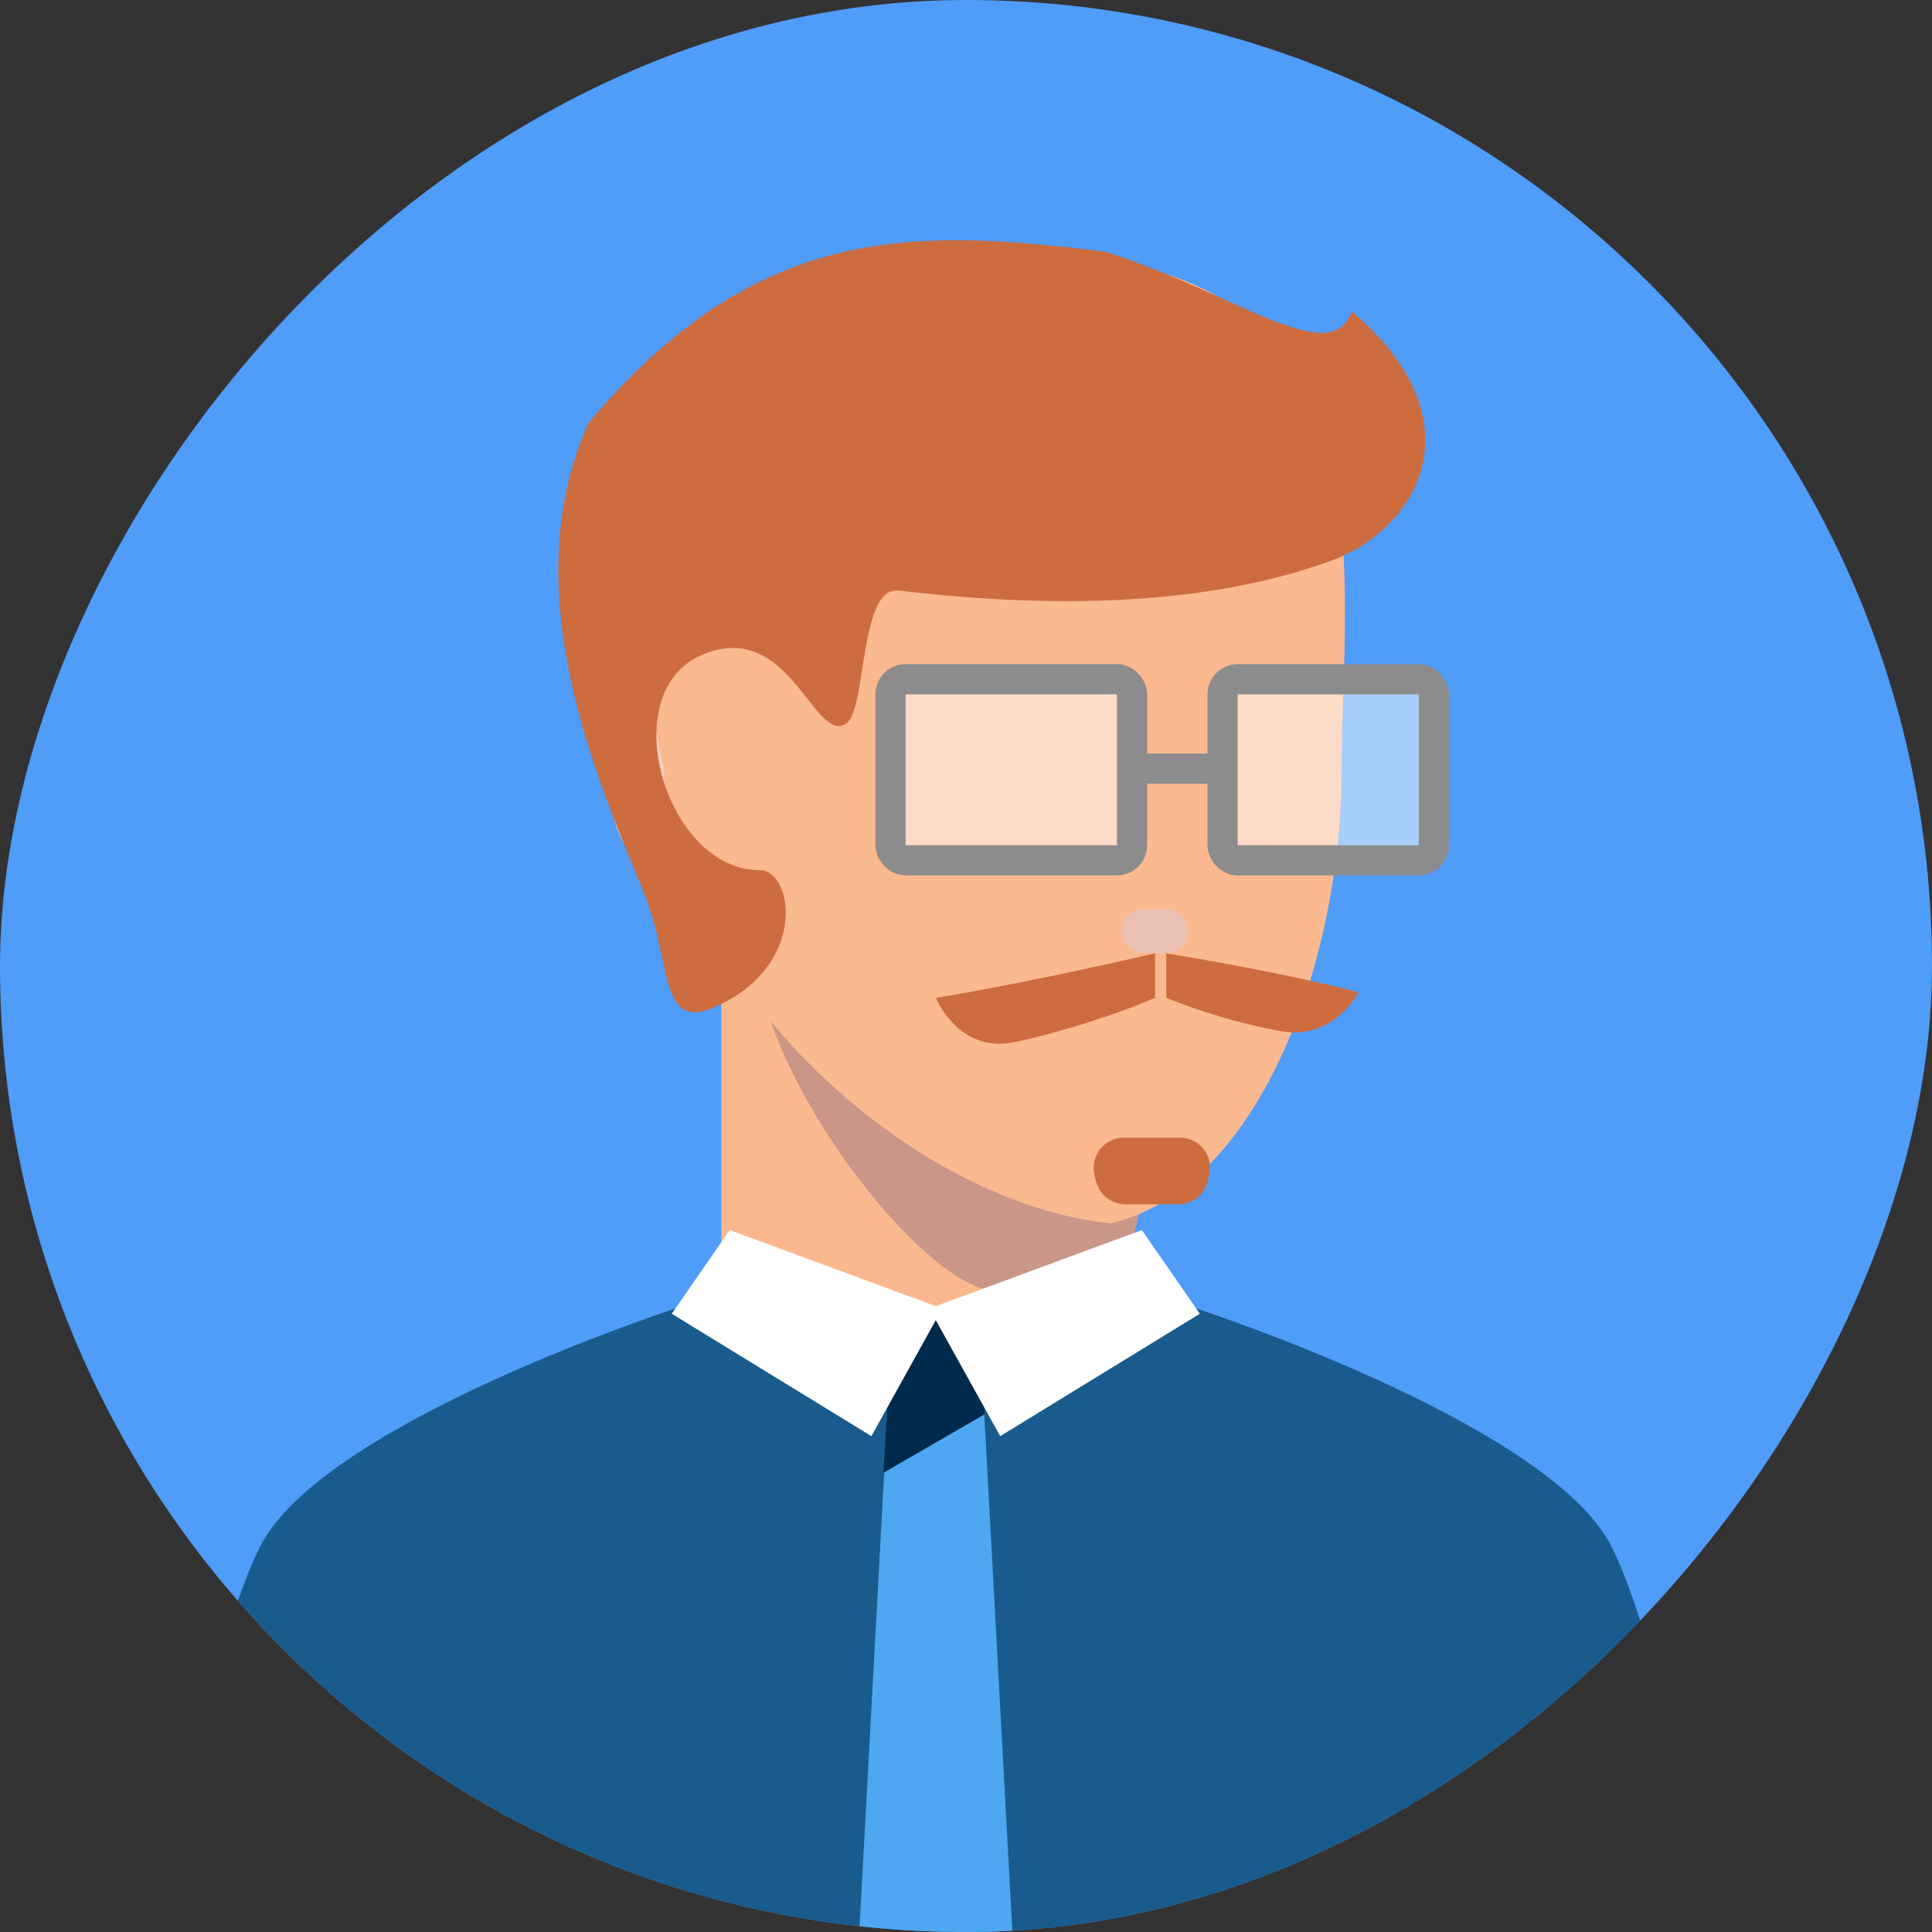 <svg width="64" height="64" viewBox="0 0 64 64" fill="none" xmlns="http://www.w3.org/2000/svg">
<rect x="0" y="0" width="64" height="64" fill="#333333" stroke="none"/>
<g clip-path="url(#clip0_703_4996)">
<rect width="64" height="64" rx="32" transform="matrix(-1 0 0 1 64 0)" fill="#4F9CF9"/>
<circle cx="23.895" cy="26.158" r="3.684" fill="#F5D0C5"/>
<path d="M23.895 29.105H36.421V47.431C36.421 47.431 33.737 49 30.158 49C26.579 49 23.895 46.438 23.895 46.438V29.105Z" fill="#FBB88E"/>
<path d="M37.847 38.858C37.847 43.084 35.036 43.441 32.534 42.684C30.031 41.927 25 35.336 25 31.11C25 26.885 25.63 27 29.346 27C39.854 27.374 37.847 34.633 37.847 38.858Z" fill="#C99688"/>
<path d="M44.442 25.494C44.442 32.069 41.578 39.421 36.788 40.526C29.788 39.789 22.001 32.069 22.001 25.494C20.212 17.684 22.053 8.474 34.211 8.474C46.369 8.474 44.442 18.92 44.442 25.494Z" fill="#FBB98F"/>
<rect x="37.158" y="30.105" width="2.211" height="1.474" rx="0.737" fill="#EAC0B3"/>
<path d="M21.342 29.609C19.861 25.975 16.96 19.591 19.501 14C24.959 7.529 30 7.5 36.608 8.34C40.871 9.667 44.09 12.287 44.778 10.314C49.079 13.972 46.925 17.549 44.09 18.576C41.518 19.508 37.167 20.44 29.77 19.563C28.448 19.406 28.725 23.533 28.019 23.979C26.959 24.649 26.137 20.44 23.233 21.704C20.328 22.967 22.052 28.827 25.17 28.827C26.245 28.827 26.782 31.841 23.88 33.267C21.772 34.323 22.305 31.969 21.342 29.609Z" fill="#CD6D3F"/>
<path d="M31.002 33.053C31.002 33.053 33.474 32.684 38.264 31.579V33.053C37.159 33.544 35.055 34.232 33.581 34.526C31.739 34.895 31.002 33.053 31.002 33.053Z" fill="#CD6D3F"/>
<path d="M45.002 32.873C45.002 32.873 43.054 32.316 38.633 31.579V33.053C39.686 33.484 41.02 33.899 42.423 34.158C44.177 34.481 45.002 32.873 45.002 32.873Z" fill="#CD6D3F"/>
<rect x="29.5" y="22.5" width="8" height="6" rx="0.5" fill="white" fill-opacity="0.5" stroke="#8C8C8C"/>
<rect x="40.5" y="22.5" width="7" height="6" rx="0.5" fill="white" fill-opacity="0.5" stroke="#8C8C8C"/>
<path d="M37.992 25.462L40.737 25.462" stroke="#8C8C8C"/>
<path d="M8.6 51.266C6.569 55.395 5.4 64.919 5.4 64.919H56.6C56.6 64.919 55.43 55.394 53.4 51.266C51.369 47.137 39.512 43.308 39.512 43.308C32.959 45.867 28.95 45.867 22.494 43.307C22.494 43.307 10.63 47.136 8.6 51.266Z" fill="#195B8C"/>
<path d="M29.507 44.8L28.441 64.427H33.56L32.494 44.8C32.494 44.8 31.498 43.733 31 43.733C30.503 43.733 29.507 44.8 29.507 44.8Z" fill="#4DA8F1"/>
<path d="M29.265 48.788L32.619 46.849L32.494 44.8C31.83 44.089 31.333 43.733 31.001 43.733C30.669 43.733 30.171 44.089 29.508 44.8L29.264 48.788H29.265Z" fill="#002A4C"/>
<path d="M30.999 43.732L33.133 47.574L39.746 43.52L37.826 40.747L30.999 43.269L24.173 40.747L22.253 43.52L28.866 47.574L30.999 43.732Z" fill="white"/>
<path d="M36.258 38.927C36.1 38.296 36.578 37.685 37.228 37.685H39.087C39.738 37.685 40.215 38.296 40.058 38.927L40.005 39.138C39.894 39.583 39.494 39.895 39.035 39.895H37.281C36.822 39.895 36.422 39.583 36.31 39.138L36.258 38.927Z" fill="#CD6D3F"/>
</g>
<defs>
<clipPath id="clip0_703_4996">
<rect width="64" height="64" rx="32" transform="matrix(-1 0 0 1 64 0)" fill="white"/>
</clipPath>
</defs>
</svg>
